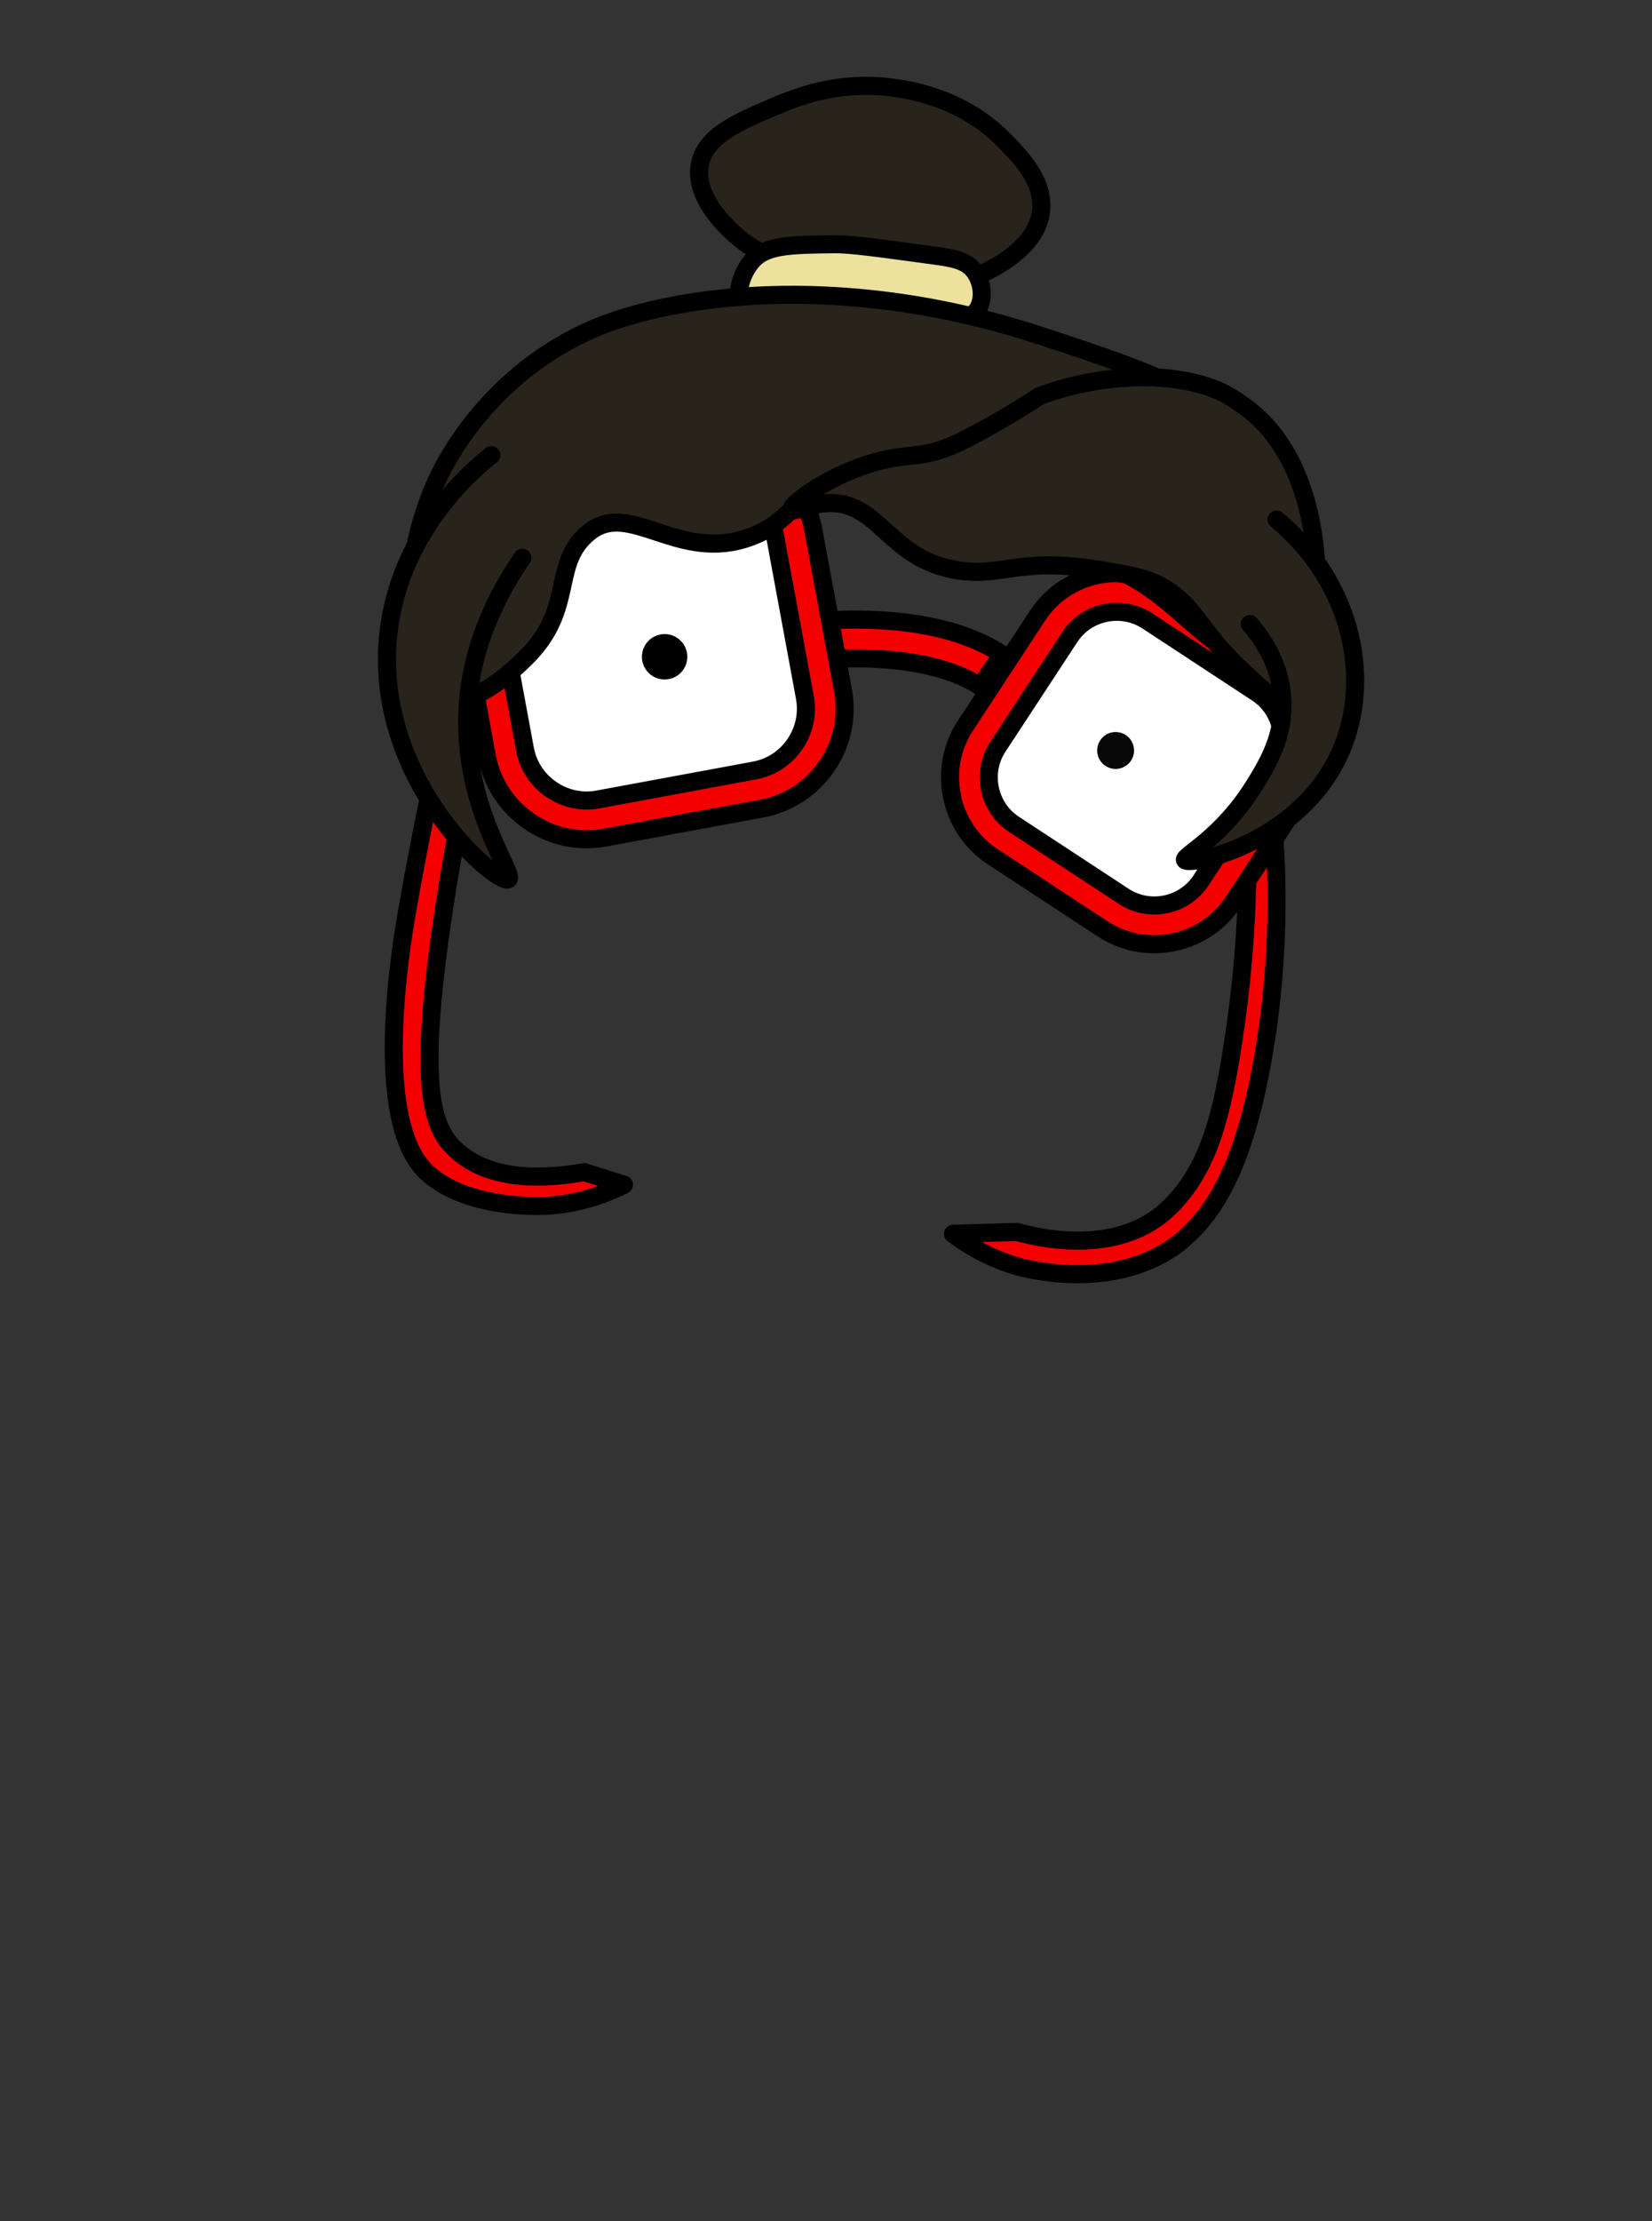 <?xml version="1.0" encoding="UTF-8"?>
<svg xmlns="http://www.w3.org/2000/svg" id="Layer_2" viewBox="0 0 640 860">
  <rect x="0" y="0" width="640" height="860" fill="#333333" stroke="none"/>
  <defs>
    <style>
      .cls-1, .cls-2, .cls-3, .cls-4, .cls-5 {
        stroke: #000;
        stroke-linejoin: round;
        stroke-width: 7px;
      }

      .cls-1, .cls-4 {
        fill: #28231b;
      }

      .cls-6 {
        fill: none;
      }

      .cls-2 {
        fill: #f40000;
      }

      .cls-3 {
        fill: #fff;
      }

      .cls-7 {
        fill: #070707;
      }

      .cls-4 {
        stroke-linecap: round;
      }

      .cls-5 {
        fill: #ede29d;
        stroke-linecap: square;
      }
    </style>
  </defs>
  <g id="At_2_-_Face">
    <g id="Nerd_x5F_Rare_x5F_Liberian">
      <g>
        <path class="cls-2" d="M212.645,466.774c-1.968.138-29.665,1.784-45.919-11.633-0-0-.904-.776-1.713-1.552-20.933-20.07-9.705-87.073-7.307-100.774,4.992-28.521,12.004-63.45,22.03-103.244l13.431,3.952c-11.252,40.352-17.693,74.981-21.583,101.144-9.984,67.139-3.985,82.137,4.916,90.448,13.796,12.882,35.995,11.196,49.841,8.68,5.129,1.631,10.258,3.262,15.387,4.893-5.995,3.031-16.069,7.172-29.082,8.085Z"></path>
        <path class="cls-2" d="M394.452,490.387c2.622.746,35.595,9.634,60.387-7.742.104-.073.782-.566,1.605-1.208,16.038-12.497,26.119-34.441,32.653-70.792,3.657-20.344,7.012-49.702,4.65-85.799-3.513,5.356-7.026,10.712-10.539,16.067-.63,27.694-3.48,51.016-6.498,68.957-4.136,24.588-9.513,44.571-24.592,58.466-.731.673-1.561,1.476-2.846,2.448-19.674,14.884-46.783,8.551-55.336,6.182-8.252.243-16.505.486-24.757.729,5.232,3.963,13.735,9.405,25.273,12.69Z"></path>
        <path class="cls-2" d="M379.7,265.763c-5.296-3.642-21.062-11.867-54.344-10.776-.265.275-.564.577-.899.881l-.747-.82c-.101.004-.2.008-.302.013.101-.004.198-.011.295-.021l-9.345-10.264c.165-.149.317-.324.475-.493,1.227-1.309,3.781-4.032,7.934-4.209,37.709-1.619,57.185,7.657,65.433,13.329l-8.5,12.359Z"></path>
        <g>
          <rect class="cls-3" x="385.309" y="239.12" width="109.191" height="109.191" rx="29.186" ry="29.186" transform="translate(-46.968 500.452) rotate(-56.737)"></rect>
          <path class="cls-2" d="M447.157,365.574c-6.9,0-13.875-1.94-20.063-6l-42.494-27.873c-8.167-5.357-13.765-13.604-15.763-23.22s-.147-19.41,5.209-27.577l27.873-42.493c5.356-8.167,13.603-13.765,23.22-15.763,9.619-1.998,19.412-.147,27.577,5.208l42.493,27.874c8.167,5.356,13.766,13.603,15.764,23.22s.147,19.41-5.209,27.577l-27.873,42.493c-7.036,10.726-18.773,16.554-30.733,16.554ZM432.69,236.868c-1.494,0-3,.154-4.5.466-5.694,1.183-10.569,4.487-13.729,9.303l-27.873,42.494c-3.16,4.816-4.248,10.604-3.065,16.298s4.486,10.569,9.303,13.729l42.494,27.873c10.002,6.56,23.47,3.76,30.027-6.239l27.873-42.494c3.16-4.816,4.248-10.604,3.065-16.298s-4.487-10.569-9.304-13.729l-42.493-27.874c-3.548-2.327-7.623-3.53-11.799-3.53Z"></path>
        </g>
        <g>
          <rect class="cls-3" x="188.527" y="186.369" width="126.668" height="125.293" rx="31.822" ry="31.822" transform="translate(52.786 541.952) rotate(-100.475)"></rect>
          <path class="cls-2" d="M227.249,324.934c-7.875,0-15.576-2.383-22.234-6.963-8.674-5.967-14.499-14.922-16.402-25.216l-11.458-61.974c-1.903-10.293.335-20.739,6.302-29.414,5.967-8.674,14.922-14.499,25.216-16.402l60.621-11.208c10.295-1.903,20.739.334,29.414,6.302,8.674,5.967,14.499,14.922,16.402,25.216l11.458,61.973c1.903,10.293-.334,20.74-6.302,29.414-5.967,8.674-14.922,14.499-25.216,16.402l-60.621,11.208c-2.394.442-4.795.661-7.18.661ZM276.441,188.101c-1.47,0-2.948.134-4.421.407l-60.621,11.208c-6.354,1.175-11.889,4.781-15.585,10.154s-5.085,11.832-3.91,18.185l11.458,61.973c1.175,6.354,4.781,11.889,10.154,15.585,5.374,3.696,11.832,5.084,18.185,3.91l60.621-11.208c6.354-1.175,11.889-4.781,15.585-10.154s5.084-11.832,3.91-18.185l-11.458-61.973c-1.175-6.354-4.781-11.889-10.154-15.585-4.127-2.839-8.896-4.317-13.764-4.317Z"></path>
        </g>
        <circle class="cls-7" cx="432.2" cy="290.565" r="7.147"></circle>
        <circle cx="257.477" cy="254.288" r="8.792"></circle>
      </g>
      <g>
        <path class="cls-1" d="M314.519,103.829c-15.817-3.68-21.673-6.537-26.812-10.533-3.642-2.832-19.334-15.887-16.553-29.763,2.185-10.901,14.539-16.173,28.248-22.024,8.931-3.812,24.96-10.41,46.207-7.61,6.678.88,26.963,3.843,43.121,20.137,6.417,6.471,15.912,16.046,14.568,27.691-1.986,17.216-26.135,25.735-29.41,26.89-15.416,5.438-30.067,2.029-59.369-4.788Z"></path>
        <path class="cls-5" d="M287.406,117.715c-2.711-5.373.558-12.805,4.012-16.755,5.237-5.989,14.231-6.208,32.006-6.403,5.971-.065,16.842,1.422,38.584,4.397,6.941.95,12.271,1.759,15.529,6.135,2.941,3.951,3.865,10.368,1.318,14.498-3.968,6.434-14.692,4.615-36.866,3.717-38.277-1.55-50.717,2.072-54.583-5.589Z"></path>
        <path class="cls-1" d="M484.34,251.432c14.245-5.297,21.171-39.387,10.395-65.002-12.922-30.717-47.533-41.958-91.166-56.298-81.176-26.678-146.894-14.545-174.058-2.662-3.465,1.516-6.641,3.143-6.641,3.143-35.16,18.012-50.306,48.552-52.531,53.057-17.889,36.236-14.36,83.194,3.379,87.085,10.992,2.411,25.865-12.059,29.731-15.82,20.052-19.508,9.536-37.065,25.161-49.146,15.671-12.116,34.458,12.331,62.059,2.14,16.199-5.981,16.274-16.083,28.557-16.574,18.138-.724,22.563,21.122,46.452,28.258,18.913,5.65,23.932-5.716,46.065-4.258,40.302,2.655,55.49,42.439,72.598,36.077Z"></path>
        <path class="cls-1" d="M481.782,157.053c-3.752-2.647-6.632-4.456-9.87-5.847-0-0-2.442-1.1-6.385-2.266-0,0-7.013-2.085-15.39-2.662-26.361-1.816-47.594,7.168-47.594,7.168-3.319,2.178-8.299,5.355-14.483,8.951-5.797,3.37-12.572,7.036-16.725,9.002-14.737,6.975-19.539,3.343-35.076,8.343-17.196,5.533-30.476,15.982-29.685,17.695.495,1.073,6.145-2.068,13.427-2.599,19.122-1.394,23.807,18.975,45.677,24.774,21.385,5.67,26.131-4.47,59.366.904,13.973,2.26,20.96,3.389,28.505,8.773,10.402,7.422,12.029,15.716,27.414,30.139,8.471,7.942,12.689,11.833,15.68,11.203,14.644-3.088,26.168-84.64-14.86-113.579Z"></path>
        <path class="cls-4" d="M190.374,176.22c-5.624,4.383-37.168,29.809-40.22,72.519-3.934,55.063,42.696,93.972,46.718,91.7,3.076-1.737-17.958-28.012-15.713-66.439,1.409-24.112,11.447-43.842,21.205-58.068"></path>
      </g>
      <path class="cls-4" d="M494.554,201.17c29.283,24.152,38.231,63.289,23.436,92.788-16.776,33.449-57.476,41.338-58.919,39.031-.945-1.512,14.165-8.668,26.526-28.414,5.445-8.698,12.293-19.977,11.123-34.832-1.111-14.11-8.871-24.009-12.556-28.141"></path>
      <rect class="cls-6" width="640" height="860"></rect>
    </g>
  </g>
</svg>
